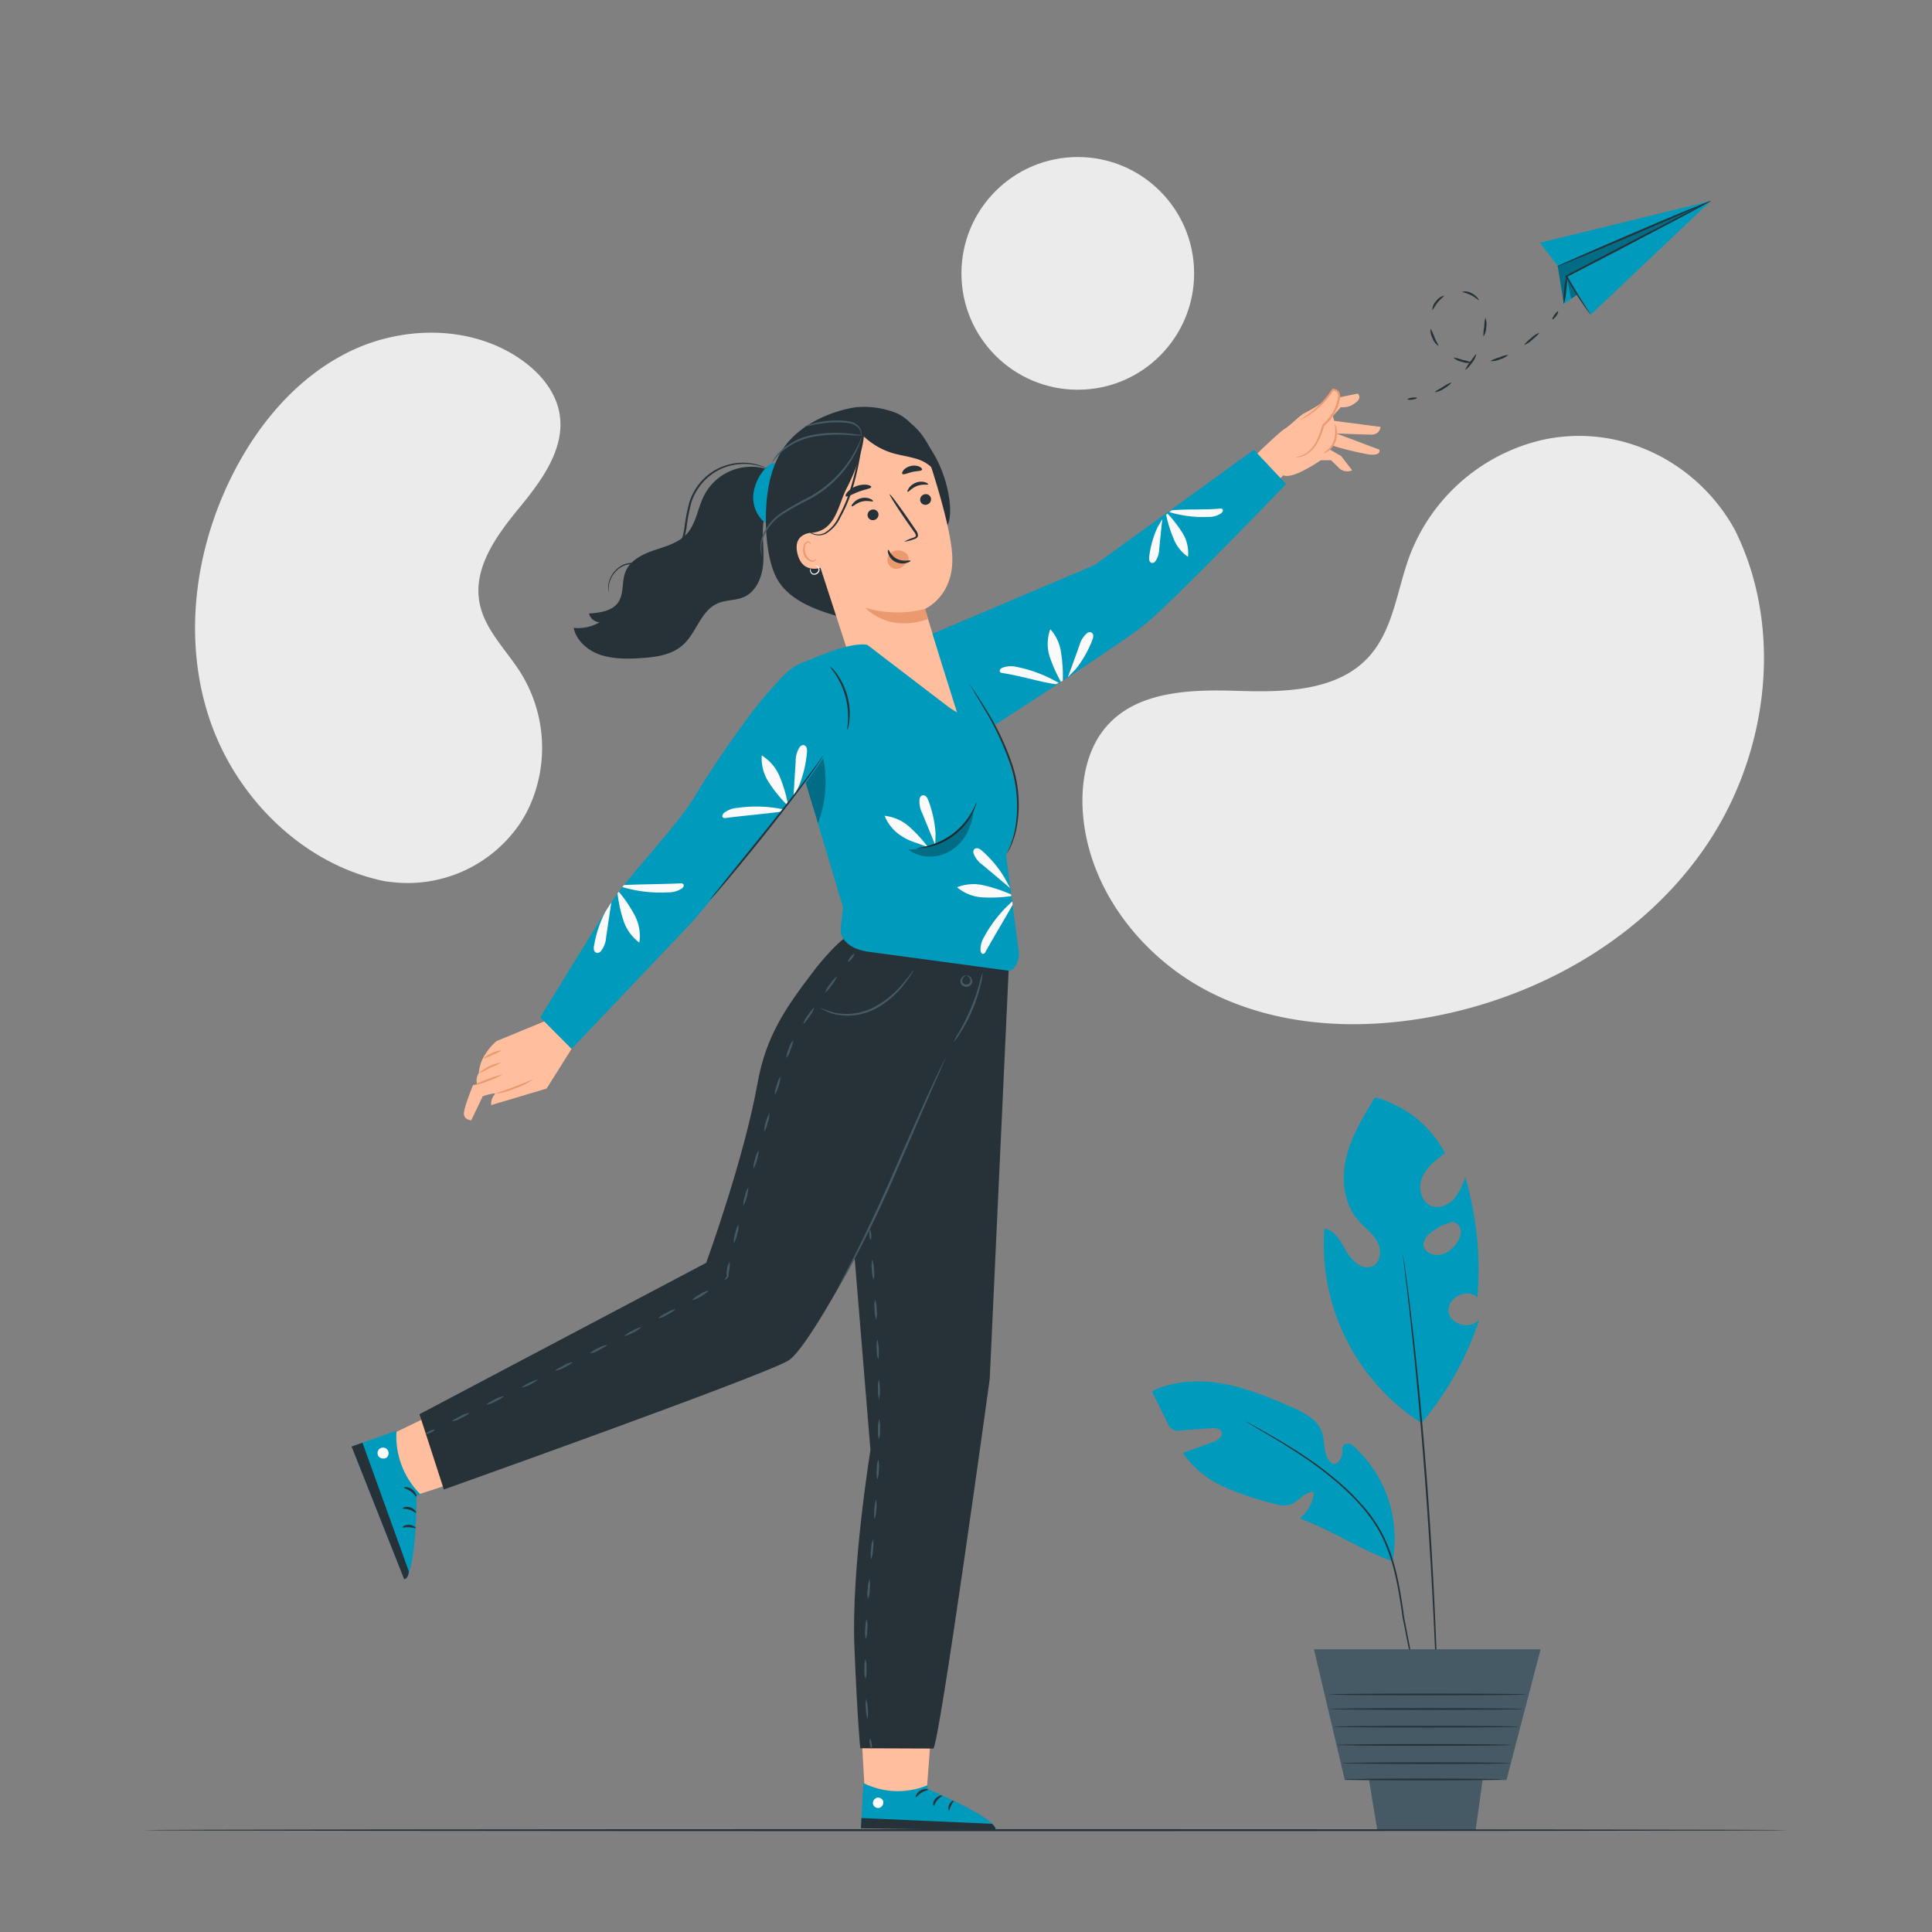 <?xml version="1.0" encoding="UTF-8"?> <svg xmlns="http://www.w3.org/2000/svg" viewBox="0 0 500 500"><rect x="0" y="0" width="500" height="500" fill="#808080" stroke="none"/> <g id="freepik--background-simple--inject-33"> <path d="M449,137.17,448,135.42c-8.93-14.72-25.09-23.59-42.11-22.52a44.84,44.84,0,0,0-6.52.9,48.47,48.47,0,0,0-34.54,30c-3.28,8.82-4.2,19-10.43,26-8.11,9.1-21.88,9.39-34,9s-25.88-.05-33.95,9.09c-5.06,5.73-6.66,13.88-6.26,21.55,1.08,20.3,15.23,38.46,33.23,47.49s39.19,9.83,58.88,5.86c27.59-5.56,53.83-20.84,69.6-44.43S461.66,162.63,449,137.17Z" style="fill:#ebebeb"></path> <path d="M99.75,228.09l1.54.18a35.11,35.11,0,0,0,33.1-14.89,33.85,33.85,0,0,0,2.49-4.34,36.84,36.84,0,0,0-2-34.72c-3.78-6.07-9.47-11.33-10.78-18.33-1.72-9.11,4.5-17.53,10.35-24.64s12.05-15.55,10.29-24.66c-1.1-5.7-5.25-10.45-10.06-13.76-12.72-8.78-30.22-8.69-44-2.05s-24.11,19-30.87,32.71c-9.46,19.18-12.45,42.06-5.58,62.51S78.57,223.87,99.75,228.09Z" style="fill:#ebebeb"></path> <circle cx="278.93" cy="70.75" r="30.11" style="fill:#ebebeb"></circle> </g> <g id="freepik--Plant--inject-33"> <path d="M360.38,404.06a32.05,32.05,0,0,0-10.7-30.32s-2.48-.91-2.27,1.87c.13,1.66-1.47,4-2.79,3-2.31-1.78-1.58-5.39-2.57-8.13-1.17-3.2-4.58-4.91-7.7-6.28-5.76-2.52-11.61-5-17.8-6.09s-12.8-.83-18.44,1.95q2.06,4.13,4.1,8.27a2.9,2.9,0,0,0,3.67,1.84l7.5-.55c1.09-.08,2.49,0,2.81,1.09s-1.06,2.06-2.22,2.47L306.11,376a25.18,25.18,0,0,0,10.4,8.67,75.32,75.32,0,0,0,13,4.43,7.65,7.65,0,0,0,4.3.33c2.29-.74,3.87-3.6,6.26-3.25a10,10,0,0,1-3.69,6.76c9.27,3.64,15.73,8.09,24,11.13" style="fill:#009ABD"></path> <path d="M368.33,445.21a2.46,2.46,0,0,1-.07-.24c0-.19-.09-.42-.16-.71-.13-.66-.32-1.57-.57-2.74-.48-2.41-1.17-5.84-2-10.07-.42-2.13-.88-4.46-1.38-7-.24-1.25-.5-2.55-.76-3.88l-.4-2q-.15-1-.3-2.1c-.87-5.64-1.89-11.94-4.63-17.94s-7.24-10.63-11.49-14.42a96.6,96.6,0,0,0-12.21-9c-3.65-2.34-6.69-4.09-8.78-5.32l-2.41-1.42-.62-.38-.2-.14s.08,0,.23.1l.64.34,2.45,1.34c2.11,1.19,5.18,2.91,8.86,5.21a95.56,95.56,0,0,1,12.32,9,62.12,62.12,0,0,1,6.35,6.41,36.73,36.73,0,0,1,5.26,8.13c2.78,6.08,3.79,12.42,4.64,18.07l.29,2.1.39,2c.25,1.33.5,2.63.74,3.88.47,2.5.91,4.83,1.32,7l1.88,10.09c.21,1.17.38,2.09.49,2.75l.12.72A.94.94,0,0,1,368.33,445.21Z" style="fill:#263238"></path> <path d="M382.87,341.34c-2,3-7.67,1.53-8-2s4.92-6.09,7.48-3.56a84.58,84.58,0,0,0-3.16-31.16,16.3,16.3,0,0,1-2.93,5.69c-1.45,1.58-3.78,2.57-5.79,1.81-2.72-1-3.52-4.75-2.39-7.43s3.58-4.53,5.92-6.25a29.21,29.21,0,0,0-18.13-14.45c-3,4.88-6.07,9.87-7.43,15.44s-.74,11.94,3,16.31c1.58,1.86,3.67,3.31,4.9,5.42s1.14,5.33-1,6.47c-2.54,1.33-5.41-1.18-6.85-3.67s-2.91-5.53-5.75-6a55.06,55.06,0,0,0,25.45,50.54l-.29-.27A79.21,79.21,0,0,0,382.87,341.34Zm-13-21.92a13.75,13.75,0,0,1,5.28-3,2,2,0,0,1,2.26.6,2.92,2.92,0,0,1,.58,2.36,5.67,5.67,0,0,1-1,2.29,7.56,7.56,0,0,1-3,2.68,4.73,4.73,0,0,1-4,0,2.78,2.78,0,0,1-1.59-2.24A3.75,3.75,0,0,1,369.84,319.42Z" style="fill:#009ABD"></path> <path d="M372.07,445.21a1.3,1.3,0,0,1,0-.31c0-.23,0-.54,0-.92,0-.83-.08-2-.13-3.52-.13-3.08-.3-7.49-.52-12.93-.48-10.92-1.25-26-2.48-42.64s-2.65-31.67-3.84-42.53c-.58-5.44-1.11-9.83-1.48-12.86-.17-1.5-.31-2.67-.4-3.5,0-.38-.07-.68-.1-.91a1,1,0,0,1,0-.31l.06.3c0,.23.08.53.13.91.12.82.28,2,.49,3.48.42,3,1,7.42,1.62,12.85,1.28,10.86,2.77,25.9,4,42.54s1.94,31.73,2.35,42.66c.2,5.46.31,9.88.37,12.94,0,1.51,0,2.69,0,3.52v.91A2,2,0,0,1,372.07,445.21Z" style="fill:#263238"></path> <polygon points="340.05 426.82 348.03 460.67 389.87 460.67 398.71 426.82 340.05 426.82" style="fill:#455a64"></polygon> <path d="M353.21,453.56c0,.64,3.23,20.05,3.23,20.05h25.45l2.8-20.05Z" style="fill:#455a64"></path> <path d="M388.71,460.52c0,.12-9.13.22-20.39.22s-20.39-.1-20.39-.22,9.13-.23,20.39-.23S388.71,460.39,388.71,460.52Z" style="fill:#263238"></path> <path d="M393.06,446.87c0,.12-10.76.22-24,.22s-24-.1-24-.22,10.77-.22,24-.22S393.06,446.75,393.06,446.87Z" style="fill:#263238"></path> <path d="M391.18,451.58c0,.13-10.14.23-22.63.23s-22.64-.1-22.64-.23,10.14-.22,22.64-.22S391.18,451.46,391.18,451.58Z" style="fill:#263238"></path> <path d="M391,456.3c0,.12-9.77.22-21.82.22s-21.82-.1-21.82-.22,9.77-.22,21.82-.22S391,456.18,391,456.3Z" style="fill:#263238"></path> <path d="M394.28,442.29c0,.12-11.25.22-25.13.22s-25.12-.1-25.12-.22,11.24-.22,25.12-.22S394.28,442.17,394.28,442.29Z" style="fill:#263238"></path> <path d="M395.08,438.52c0,.12-11.46.22-25.59.22s-25.6-.1-25.6-.22,11.46-.23,25.6-.23S395.08,438.39,395.08,438.52Z" style="fill:#263238"></path> </g> <g id="freepik--Floor--inject-33"> <path d="M463,473.64c0,.15-95.38.26-213,.26s-213-.11-213-.26,95.36-.26,213-.26S463,473.5,463,473.64Z" style="fill:#263238"></path> </g> <g id="freepik--Character--inject-33"> <polygon points="242.3 430.8 239.59 466.74 223.96 466.42 221.82 429.02 242.3 430.8" style="fill:#ffbe9d"></polygon> <path d="M240.08,462v1s17.56,7.25,17.72,10.59l-35-.5.65-11.64A20,20,0,0,0,240.08,462Z" style="fill:#009ABD"></path> <path d="M245.59,468.57c-.13,0-.33-.73.07-1.55s1.11-1.13,1.17-1-.38.56-.7,1.24S245.74,468.56,245.59,468.57Z" style="fill:#263238"></path> <path d="M226.93,465.27a1.45,1.45,0,0,0-1,1.62,1.39,1.39,0,0,0,1.6,1,1.52,1.52,0,0,0,1.06-1.72,1.42,1.42,0,0,0-1.77-.88" style="fill:#fff"></path> <path d="M240.19,463.15c0,.17-.86.24-1.71.78s-1.31,1.24-1.46,1.17.11-1.05,1.15-1.68S240.23,463,240.19,463.15Z" style="fill:#263238"></path> <path d="M243.84,464.72c0,.17-.7.45-1.29,1.16s-.77,1.48-.94,1.47-.27-1,.48-1.85S243.84,464.56,243.84,464.72Z" style="fill:#263238"></path> <path d="M222.8,473.16l.15-2.65L256.71,472a2.93,2.93,0,0,1,1.07,1.69Z" style="fill:#263238"></path> <path d="M324.23,118.51s6.55-6.47,8.29-7.56,3.88-3.54,5.23-4.1a39.83,39.83,0,0,0,4.47-2.7l2.66-3.29s2-.21,1.56,2l4.95-1s1.33,1.15-.78,2.51a5,5,0,0,1-3.6,1l-2.08,2.32.36,1.22,12,1.57a2.24,2.24,0,0,1-2.21,2c-2,0-9.24-.31-9.24-.31L357,116.38s.59,1.71-2.9,1.21a80.53,80.53,0,0,1-9.06-2.21l-1,.88,3.05,1.78,2.85,3.68a3.09,3.09,0,0,1-3.61-.81l-1.84-1.8h-2.67s-7.26,5.07-9.69,3.89l-2.06,2.07Z" style="fill:#ffbe9d"></path> <path d="M345.5,109.72c.06,0,.27.45.41,1.25a6.74,6.74,0,0,1-.24,3.19,5,5,0,0,1-1.92,2.57c-.67.48-1.16.63-1.19.57s.38-.33,1-.86a5.46,5.46,0,0,0,1.65-2.44C345.91,111.73,345.31,109.74,345.5,109.72Z" style="fill:#eb996e"></path> <path d="M335.28,118.28a6.45,6.45,0,0,0,3-1.17,8.18,8.18,0,0,0,2.3-2.75,23,23,0,0,0,1.64-4.35l0-.06.06-.06a12.4,12.4,0,0,0,3.3-4.53,10.09,10.09,0,0,0,.7-2.76,1.54,1.54,0,0,0-.34-1.12,1.43,1.43,0,0,0-1-.37l.18-.11a22.57,22.57,0,0,1-5.88,6.11,16,16,0,0,1-2.1,1.25,3.33,3.33,0,0,1-.82.33c0-.07,1.09-.58,2.74-1.83a23.85,23.85,0,0,0,5.65-6.13l.07-.11h.12a1.86,1.86,0,0,1,1.43.51,2,2,0,0,1,.49,1.49,10.14,10.14,0,0,1-.73,2.94,12.7,12.7,0,0,1-3.48,4.72l.09-.12a22.54,22.54,0,0,1-1.75,4.4,8,8,0,0,1-2.49,2.8,5.2,5.2,0,0,1-2.27.91A2.09,2.09,0,0,1,335.28,118.28Z" style="fill:#eb996e"></path> <path d="M235.54,166.46l47.75-20.23,41.21-29.82,8.34,8.86s-28.88,30.08-36.4,36.22-48.15,32-48.15,32Z" style="fill:#009ABD"></path> <path d="M263,172.57a6.16,6.16,0,0,0-3.66.28c-.38.19-.77.61-.56,1,.13.23.44.29.7.34,4.74.73,9,2.15,13.73,2.89l.8-.34A35.38,35.38,0,0,0,263,172.57Z" style="fill:#fafafa"></path> <path d="M271.57,169.68a37.7,37.7,0,0,0,3,6.78l.47-.27a36.6,36.6,0,0,0-.42-7.17,11.4,11.4,0,0,0-2.8-6.19A11,11,0,0,0,271.57,169.68Z" style="fill:#fafafa"></path> <path d="M279.36,167c-1,2.79-1.95,5.47-3,8.26l2-2.05a28.61,28.61,0,0,0,4.4-7.74,2.5,2.5,0,0,0,.17-1,1,1,0,0,0-.56-.83,1.2,1.2,0,0,0-1.09.26A6.35,6.35,0,0,0,279.36,167Z" style="fill:#fafafa"></path> <path d="M313,133.78a5.42,5.42,0,0,0,3.1-1c.29-.24.54-.7.28-1a.81.81,0,0,0-.68-.15c-4.25.38-8.23.06-12.48.44l-.62.46A31.15,31.15,0,0,0,313,133.78Z" style="fill:#fafafa"></path> <path d="M306.15,138.13a33.21,33.21,0,0,0-4-5.23l-.35.34a32.66,32.66,0,0,0,1.9,6.1,10.07,10.07,0,0,0,3.75,4.75A9.77,9.77,0,0,0,306.15,138.13Z" style="fill:#fafafa"></path> <path d="M300,142.11c.27-2.62.52-5.14.79-7.76l-1.25,2.18a25.69,25.69,0,0,0-2.14,7.64,2.24,2.24,0,0,0,.07.93.87.87,0,0,0,.67.6,1.06,1.06,0,0,0,.88-.46A5.63,5.63,0,0,0,300,142.11Z" style="fill:#fafafa"></path> <polygon points="140.16 376.3 103.99 388.17 97.99 372.79 133.63 355.58 140.16 376.3" style="fill:#ffbe9d"></polygon> <path d="M108.81,386.74l-1,.41s0,20.07-3.18,21.57L91,374.36l11.62-4.08A21.17,21.17,0,0,0,108.81,386.74Z" style="fill:#009ABD"></path> <path d="M100.31,375.22a1.51,1.51,0,0,0-2-.34,1.46,1.46,0,0,0-.35,2,1.6,1.6,0,0,0,2.11.34,1.52,1.52,0,0,0,.14-2.09" style="fill:#fff"></path> <path d="M91,374.36l2.8-1,12,33.29s0,1.8-1.2,2.05Z" style="fill:#263238"></path> <path d="M107.74,387.31c-.17.06-.58-.75-1.45-1.36s-1.74-.77-1.74-.95,1.07-.32,2.11.44S107.91,387.28,107.74,387.31Z" style="fill:#263238"></path> <path d="M107.68,391.51c-.15.1-.72-.51-1.66-.8s-1.75-.16-1.81-.33.85-.65,2-.27S107.84,391.44,107.68,391.51Z" style="fill:#263238"></path> <path d="M104.18,395.27c-.1-.14.65-.71,1.74-.64s1.77.7,1.65.83-.79-.16-1.69-.21S104.26,395.43,104.18,395.27Z" style="fill:#263238"></path> <path d="M237.61,294s-26.52,54-33.64,58.15-89.1,33.33-89.1,33.33L108.56,366l74.19-39.18s9.69-26.42,13.3-46.49c2.21-12.3,7.28-19.51,14.57-29.09,2.23-2.93,6-7.12,7.93-8.41l33.33,6.31Z" style="fill:#263238"></path> <path d="M261.05,250.82l-35.79-6L218,286.9l7.27,88.37s-5,30.72-4.15,50.93c.77,19.06,1.51,26.25,1.51,26.25s15.39.07,18.89.07c1.47,0,14.62-95.65,14.62-95.65Z" style="fill:#263238"></path> <path d="M244.66,273.9a4.75,4.75,0,0,1-.24.62c-.19.45-.44,1-.76,1.76l-2.83,6.43c-2.38,5.49-5.63,13-9.21,21.28s-7.22,15.69-10,20.94c-1.39,2.62-2.54,4.73-3.38,6.17l-1,1.65a3.26,3.26,0,0,1-.36.56,3,3,0,0,1,.27-.61c.23-.43.52-1,.88-1.7l3.22-6.24c2.68-5.29,6.21-12.69,9.84-21S238,288,240.49,282.56c1.24-2.7,2.26-4.88,3-6.37l.85-1.71A2.74,2.74,0,0,1,244.66,273.9Z" style="fill:#455a64"></path> <path d="M112.48,370c.06.13-.4.47-1,.77s-1.17.44-1.24.31.4-.48,1-.78S112.41,369.89,112.48,370Z" style="fill:#455a64"></path> <path d="M121.43,365.69c.07.13-.89.72-2.12,1.32a6.16,6.16,0,0,1-2.35.85c-.07-.13.89-.72,2.12-1.32A6.16,6.16,0,0,1,121.43,365.69Z" style="fill:#455a64"></path> <path d="M130.38,361.33c.07.13-.89.72-2.12,1.33a6.29,6.29,0,0,1-2.35.86c-.07-.13.89-.73,2.12-1.33A6.29,6.29,0,0,1,130.38,361.33Z" style="fill:#455a64"></path> <path d="M139.3,357a12.25,12.25,0,0,1-4.46,2.2,11.66,11.66,0,0,1,4.46-2.2Z" style="fill:#455a64"></path> <path d="M148.2,352.52c.07.13-.88.73-2.11,1.35a6.14,6.14,0,0,1-2.34.87c-.07-.13.88-.73,2.11-1.34A6.27,6.27,0,0,1,148.2,352.52Z" style="fill:#455a64"></path> <path d="M157.09,348.05c.07.13-.88.73-2.1,1.35a6.13,6.13,0,0,1-2.34.89,6.29,6.29,0,0,1,2.1-1.35A6.19,6.19,0,0,1,157.09,348.05Z" style="fill:#455a64"></path> <path d="M166,343.5a12,12,0,0,1-4.43,2.29,6.16,6.16,0,0,1,2.09-1.38A6.38,6.38,0,0,1,166,343.5Z" style="fill:#455a64"></path> <path d="M174.74,338.85c.07.13-.86.75-2.07,1.4a6.05,6.05,0,0,1-2.31.94,6.32,6.32,0,0,1,2.07-1.4A6.05,6.05,0,0,1,174.74,338.85Z" style="fill:#455a64"></path> <path d="M183.41,334c.07.12-.83.78-2,1.47a6,6,0,0,1-2.29,1,6.38,6.38,0,0,1,2-1.47A5.9,5.9,0,0,1,183.41,334Z" style="fill:#455a64"></path> <path d="M188.82,326.56a7,7,0,0,1-.17,2.48,9,9,0,0,0-.1.93,1.56,1.56,0,0,0,0,.2.5.5,0,0,1-.08.31,1.59,1.59,0,0,1-.27.33c-.36.32-.62.42-.67.37s.14-.27.39-.62a1.07,1.07,0,0,0,.16-.27.2.2,0,0,0,0-.08.71.71,0,0,1,0-.23,5.63,5.63,0,0,1,0-1A5.52,5.52,0,0,1,188.82,326.56Z" style="fill:#455a64"></path> <path d="M191.13,316.88a6.22,6.22,0,0,1-.35,2.48,6.13,6.13,0,0,1-.86,2.35,6.25,6.25,0,0,1,.35-2.48A6.32,6.32,0,0,1,191.13,316.88Z" style="fill:#455a64"></path> <path d="M193.68,307.27a12.25,12.25,0,0,1-1.29,4.8,6,6,0,0,1,.39-2.47A6.18,6.18,0,0,1,193.68,307.27Z" style="fill:#455a64"></path> <path d="M196.35,297.68a11.78,11.78,0,0,1-1.35,4.79,6.12,6.12,0,0,1,.42-2.46A6.22,6.22,0,0,1,196.35,297.68Z" style="fill:#455a64"></path> <path d="M199.11,288.12a6.06,6.06,0,0,1-.45,2.46,6.23,6.23,0,0,1-.94,2.32,11.73,11.73,0,0,1,1.39-4.78Z" style="fill:#455a64"></path> <path d="M202,278.59a12.07,12.07,0,0,1-1.46,4.76,6.18,6.18,0,0,1,.48-2.46A6.09,6.09,0,0,1,202,278.59Z" style="fill:#455a64"></path> <path d="M205.32,269.22a9.64,9.64,0,0,1-.72,2.39,6.07,6.07,0,0,1-1.09,2.24,6.39,6.39,0,0,1,.61-2.44A4.53,4.53,0,0,1,205.32,269.22Z" style="fill:#455a64"></path> <path d="M210.68,260.84a6.11,6.11,0,0,1-1.18,2.21c-.77,1.13-1.5,2-1.62,1.91a6.12,6.12,0,0,1,1.19-2.21C209.84,261.62,210.57,260.76,210.68,260.84Z" style="fill:#455a64"></path> <path d="M216.54,252.8c.12.09-.45,1-1.27,2.15s-1.57,1.93-1.69,1.85a6.22,6.22,0,0,1,1.27-2.16C215.67,253.54,216.43,252.71,216.54,252.8Z" style="fill:#455a64"></path> <path d="M221.09,246.85c.11.09-.14.6-.56,1.15s-.85.91-1,.83.14-.6.56-1.15S221,246.76,221.09,246.85Z" style="fill:#455a64"></path> <path d="M225.32,320.83c-.14,0-.3-.53-.35-1.22s0-1.26.16-1.27.3.54.35,1.23S225.47,320.82,225.32,320.83Z" style="fill:#455a64"></path> <path d="M226.1,331.16a6.81,6.81,0,0,1-.45-2.56,6.39,6.39,0,0,1,.07-2.6,6.81,6.81,0,0,1,.45,2.56A6.6,6.6,0,0,1,226.1,331.16Z" style="fill:#455a64"></path> <path d="M226.79,341.5a6.55,6.55,0,0,1-.43-2.57,6.7,6.7,0,0,1,.1-2.6,6.77,6.77,0,0,1,.42,2.57A6.85,6.85,0,0,1,226.79,341.5Z" style="fill:#455a64"></path> <path d="M227.29,351.83a6.49,6.49,0,0,1-.37-2.57,6.35,6.35,0,0,1,.15-2.6,13,13,0,0,1,.22,5.17Z" style="fill:#455a64"></path> <path d="M227.53,362.18a6.75,6.75,0,0,1-.3-2.59,6.62,6.62,0,0,1,.22-2.59,13,13,0,0,1,.08,5.18Z" style="fill:#455a64"></path> <path d="M227.46,372.53a6.88,6.88,0,0,1-.22-2.6,6.5,6.5,0,0,1,.3-2.58,6.77,6.77,0,0,1,.22,2.59A6.53,6.53,0,0,1,227.46,372.53Z" style="fill:#455a64"></path> <path d="M227.05,382.88a6.6,6.6,0,0,1-.13-2.6,6.68,6.68,0,0,1,.38-2.58,6.68,6.68,0,0,1,.14,2.6A6.79,6.79,0,0,1,227.05,382.88Z" style="fill:#455a64"></path> <path d="M226.32,393.21a13.25,13.25,0,0,1,.39-5.17,6.41,6.41,0,0,1,.07,2.6A6.78,6.78,0,0,1,226.32,393.21Z" style="fill:#455a64"></path> <path d="M225.45,403.52a6.51,6.51,0,0,1,0-2.6,6.62,6.62,0,0,1,.48-2.55,6.74,6.74,0,0,1,0,2.6A6.62,6.62,0,0,1,225.45,403.52Z" style="fill:#455a64"></path> <path d="M224.63,413.85a6.75,6.75,0,0,1-.06-2.6,6.66,6.66,0,0,1,.45-2.57,6.93,6.93,0,0,1,.07,2.61A6.53,6.53,0,0,1,224.63,413.85Z" style="fill:#455a64"></path> <path d="M224.07,424.19a6.91,6.91,0,0,1-.14-2.6,6.77,6.77,0,0,1,.38-2.57,6.61,6.61,0,0,1,.14,2.59A6.46,6.46,0,0,1,224.07,424.19Z" style="fill:#455a64"></path> <path d="M224,434.55a6.43,6.43,0,0,1-.27-2.59,6.8,6.8,0,0,1,.24-2.6,6.62,6.62,0,0,1,.28,2.59A7,7,0,0,1,224,434.55Z" style="fill:#455a64"></path> <path d="M224.55,444.88a6.64,6.64,0,0,1-.45-2.56,6.36,6.36,0,0,1,.07-2.6,13,13,0,0,1,.38,5.16Z" style="fill:#455a64"></path> <path d="M225.53,452.52c-.14,0-.34-.51-.44-1.2s-.08-1.25.07-1.27.34.52.44,1.2S225.67,452.5,225.53,452.52Z" style="fill:#455a64"></path> <path d="M236.45,251a4.08,4.08,0,0,1-.54,1,28.17,28.17,0,0,1-1.78,2.55,23.34,23.34,0,0,1-7.81,6.64,15.43,15.43,0,0,1-10.11,1.33,11,11,0,0,1-2.93-1.1,3.67,3.67,0,0,1-.94-.64,18.59,18.59,0,0,0,3.95,1.38,15.71,15.71,0,0,0,9.8-1.44,24.8,24.8,0,0,0,7.75-6.4C235.51,252.34,236.38,251,236.45,251Z" style="fill:#455a64"></path> <path d="M254.31,251.64a12.21,12.21,0,0,1-.44,2.86,41.57,41.57,0,0,1-2.14,6.67,40.81,40.81,0,0,1-3.25,6.21,12.46,12.46,0,0,1-1.73,2.33,21.66,21.66,0,0,1,1.41-2.52,53.73,53.73,0,0,0,5.35-12.78A22.82,22.82,0,0,1,254.31,251.64Z" style="fill:#455a64"></path> <path d="M250,252.48c0,.08-.48.12-.81.71a1.26,1.26,0,0,0-.1,1,1.13,1.13,0,0,0,2,0,1.28,1.28,0,0,0-.11-1c-.33-.58-.83-.62-.81-.7s.12-.07.34,0a1.39,1.39,0,0,1,.78.53,1.61,1.61,0,0,1,.26,1.4,1.59,1.59,0,0,1-2.93,0,1.58,1.58,0,0,1,.26-1.4,1.37,1.37,0,0,1,.77-.54C249.91,252.41,250,252.45,250,252.48Z" style="fill:#455a64"></path> <path d="M200.48,122.2a13.72,13.72,0,0,0-18.34,6.19c-1.59,3.21-2,7.09-4.37,9.75-2.15,2.37-5.44,3.24-8.47,4.27s-6.25,2.61-7.44,5.59c-1,2.54-.33,5.66-1.88,7.91s-4.77,2.68-7.55,2.86a3,3,0,0,0,2.74,2.28,11.18,11.18,0,0,1-6.72,1.44c.74,3.38,3.72,5.93,7,7s6.82,1.06,10.27.84c3.91-.24,8.09-.79,11-3.4,3.51-3.14,4.62-8.82,8.93-10.74,2.2-1,4.81-.72,7-1.74,3-1.4,4.5-4.9,4.83-8.21s-.21-6.65,0-10,1.53-6.85,4.42-8.49Z" style="fill:#263238"></path> <path d="M201.24,121.22c.29-.64-.45-1.37-1.16-1.34a2.84,2.84,0,0,0-1.77,1.07,12.14,12.14,0,0,0-3.31,6.73,8.36,8.36,0,0,0,2.35,7,2.28,2.28,0,0,0,1.5.76,1.83,1.83,0,0,0,1.47-.92,5,5,0,0,0,.58-1.7,46.61,46.61,0,0,0,.86-11.73Z" style="fill:#009ABD"></path> <path d="M198.2,134.61c0-7.15,1.15-14.74,5.76-20.19,4.11-4.85,11.06-8,17.34-9a22.6,22.6,0,0,1,9.83,1.16c4.09,1.32,6.5,5.2,9.06,8.66,5.12,6.92,6.8,17.37,5,20.74L216.7,159.44c-6.27-1.78-13.26-4.52-16-10.42C198.78,145,198.22,139,198.2,134.61Z" style="fill:#263238"></path> <path d="M207.76,120.62l18.9-10.09c6.28-2.28,12.54,4.61,14.55,11,2.24,7.08,4.69,15.82,5.17,21.41,1,11.22-7,14.64-7,14.64h0l3.86,12.68,4.43,14.1-28.69-17-13.69-42.05A3.92,3.92,0,0,1,207.76,120.62Z" style="fill:#ffbe9d"></path> <path d="M240.91,128.85a1.42,1.42,0,0,1-1,1.73,1.35,1.35,0,0,1-1.73-.9,1.43,1.43,0,0,1,1-1.73A1.36,1.36,0,0,1,240.91,128.85Z" style="fill:#263238"></path> <path d="M240.2,125.34c-.1.24-1.39-.13-2.83.41s-2.23,1.65-2.45,1.53,0-.43.28-.94a4,4,0,0,1,1.88-1.44,3.74,3.74,0,0,1,2.34-.1C240,125,240.25,125.24,240.2,125.34Z" style="fill:#263238"></path> <path d="M227.31,132.82a1.43,1.43,0,0,1-1,1.73,1.37,1.37,0,0,1-1.74-.9,1.43,1.43,0,0,1,1-1.73A1.38,1.38,0,0,1,227.31,132.82Z" style="fill:#263238"></path> <path d="M225.93,129.72c-.12.22-1.37-.29-2.85.08s-2.4,1.39-2.61,1.24,0-.43.39-.89a3.87,3.87,0,0,1,2-1.22,3.72,3.72,0,0,1,2.33.16C225.76,129.33,226,129.62,225.93,129.72Z" style="fill:#263238"></path> <path d="M234,140.19a10.29,10.29,0,0,1,2.31-1c.38-.14.72-.3.72-.58a1.94,1.94,0,0,0-.54-1.06c-.58-.84-1.2-1.71-1.84-2.62-2.58-3.74-4.55-6.86-4.4-7s2.37,2.85,4.95,6.59l1.8,2.64a2.31,2.31,0,0,1,.57,1.45,1,1,0,0,1-.49.71,2.68,2.68,0,0,1-.62.25A10,10,0,0,1,234,140.19Z" style="fill:#263238"></path> <path d="M239.4,157.57A28.32,28.32,0,0,1,224,157.3s5.66,6.59,16.22,2.9Z" style="fill:#eb996e"></path> <path d="M229.77,144.19a2.46,2.46,0,0,1,1.72-1.58,3.22,3.22,0,0,1,3.18.71,2,2,0,0,1,.48,1.36c-.05.27,0,.13-.14.34a5.55,5.55,0,0,1-1.89,1.93,2.4,2.4,0,0,1-2.69-.3A2.44,2.44,0,0,1,229.77,144.19Z" style="fill:#eb996e"></path> <path d="M229.87,142.31c.24-.08.64,1.54,2.31,2.35s3.35.2,3.42.42-.31.41-1,.61a4.17,4.17,0,0,1-2.83-.26,3.63,3.63,0,0,1-1.83-2C229.68,142.77,229.76,142.33,229.87,142.31Z" style="fill:#263238"></path> <path d="M225.48,126c0,.45-1.58.62-3.28,1.27s-3,1.47-3.31,1.16c-.15-.15,0-.59.48-1.12a5.8,5.8,0,0,1,2.29-1.51,5.94,5.94,0,0,1,2.73-.34C225.09,125.59,225.5,125.83,225.48,126Z" style="fill:#263238"></path> <path d="M238.62,121.56c-.18.4-1.29.3-2.53.59s-2.22.79-2.55.5c-.15-.15-.07-.53.31-1a3.57,3.57,0,0,1,1.91-1.06,3.53,3.53,0,0,1,2.18.18C238.47,121.05,238.7,121.36,238.62,121.56Z" style="fill:#263238"></path> <path d="M211.39,137.78c-.17,0-6.49-.49-5,5.54s7.24,3.27,7.21,3.1S211.39,137.78,211.39,137.78Z" style="fill:#ffbe9d"></path> <path d="M211.21,144.59s-.09.1-.25.23a1.07,1.07,0,0,1-.78.21c-.69-.07-1.48-.95-1.78-2a3.57,3.57,0,0,1-.08-1.58,1.24,1.24,0,0,1,.59-1,.56.56,0,0,1,.69.13c.12.15.11.28.15.28s.1-.13,0-.37a.71.71,0,0,0-.33-.31.78.78,0,0,0-.62,0,1.5,1.5,0,0,0-.86,1.21,3.69,3.69,0,0,0,0,1.77,2.83,2.83,0,0,0,2.18,2.22,1.19,1.19,0,0,0,.92-.4C211.23,144.74,211.23,144.6,211.21,144.59Z" style="fill:#eb996e"></path> <path d="M209.69,147.08s-.2.32,0,.85a1.16,1.16,0,0,0,.63.75,1.3,1.3,0,0,0,1.18-.2,1.24,1.24,0,0,0,.6-1,1.3,1.3,0,0,0-.39-.89c-.41-.39-.8-.34-.79-.31s.32.09.63.46a1.18,1.18,0,0,1,.26.74,1,1,0,0,1-.49.77,1.06,1.06,0,0,1-.9.19,1,1,0,0,1-.52-.56A3.54,3.54,0,0,1,209.69,147.08Z" style="fill:#fafafa"></path> <path d="M241.76,121.63a9.76,9.76,0,0,0-5-3c-1.9-.55-3.89-.81-5.79-1.38a18.62,18.62,0,0,1-10.55-8.2,11.2,11.2,0,0,1,9.7-2.19,15.13,15.13,0,0,1,8.41,5.61,23.76,23.76,0,0,1,4.2,9.34" style="fill:#263238"></path> <path d="M206.05,118.82c3.44-5.31,11.31-9.68,17.61-9.09.36,5.29-2.1,11.92-4.54,16.63s-2.85,12.1-10.8,11.54c-.55,0-1,.57-1.55.41a2,2,0,0,1-1-.95A17.81,17.81,0,0,1,206.05,118.82Z" style="fill:#263238"></path> <path d="M223.54,110.13a6.33,6.33,0,0,1-.08,1.39c-.1.89-.24,2.17-.46,3.76a68,68,0,0,1-2.69,12.23,37,37,0,0,1-2.79,6.33,9.58,9.58,0,0,1-3.73,4.24,4,4,0,0,1-3.78,0,2.56,2.56,0,0,1-.79-.69c-.14-.2-.19-.32-.17-.33a3.55,3.55,0,0,0,4.57.72,9.52,9.52,0,0,0,3.48-4.15,39.53,39.53,0,0,0,2.72-6.27,80.53,80.53,0,0,0,2.82-12.12c.24-1.5.45-2.75.62-3.73A8,8,0,0,1,223.54,110.13Z" style="fill:#263238"></path> <path d="M157.56,153.3a2.19,2.19,0,0,1-.14-.62,5.68,5.68,0,0,1,.1-1.81,6.82,6.82,0,0,1,1.21-2.62,6.65,6.65,0,0,1,3.05-2.29,8.15,8.15,0,0,1,4.62,0,8.3,8.3,0,0,0,5,0,8.2,8.2,0,0,0,4-3.83,17.36,17.36,0,0,0,1.77-5.85,46.46,46.46,0,0,1,1.2-6.15,14.59,14.59,0,0,1,2.78-5.16,14.43,14.43,0,0,1,15.06-4.67,13.38,13.38,0,0,1,1.7.62,3.11,3.11,0,0,1,.56.3c0,.05-.8-.35-2.32-.72a14.63,14.63,0,0,0-6.5-.14,14.14,14.14,0,0,0-8.13,4.92,14.3,14.3,0,0,0-2.67,5,48,48,0,0,0-1.16,6.09,17.75,17.75,0,0,1-1.84,6,8.65,8.65,0,0,1-4.25,4,6.3,6.3,0,0,1-2.76.39,17.69,17.69,0,0,1-2.54-.43,7.73,7.73,0,0,0-4.41-.08,6.39,6.39,0,0,0-2.94,2.12,6.84,6.84,0,0,0-1.24,2.48A7.14,7.14,0,0,0,157.56,153.3Z" style="fill:#263238"></path> <path d="M199.77,119.82a3.8,3.8,0,0,1,.46-.92,10.75,10.75,0,0,1,1.79-2.19,16.85,16.85,0,0,1,8.26-4.16,32.68,32.68,0,0,1,9.27-.35c1.18.11,2.13.22,2.79.32a3.58,3.58,0,0,1,1,.2,35.78,35.78,0,0,1-3.83-.15,37.18,37.18,0,0,0-9.14.49,17.52,17.52,0,0,0-8.11,3.92A22.31,22.31,0,0,0,199.77,119.82Z" style="fill:#455a64"></path> <path d="M208.08,110.45a8.3,8.3,0,0,1,2.36-.86,24.58,24.58,0,0,1,6-.79,18.66,18.66,0,0,1,3.34.25,4.25,4.25,0,0,1,2.46,1.3,2.68,2.68,0,0,1,.71,1.74c0,.45-.14.68-.16.67s0-.25,0-.66a2.72,2.72,0,0,0-.78-1.5,4,4,0,0,0-2.28-1.08,19.54,19.54,0,0,0-3.25-.19,30.34,30.34,0,0,0-5.91.62A24.33,24.33,0,0,1,208.08,110.45Z" style="fill:#455a64"></path> <path d="M197.29,144a1.2,1.2,0,0,1-.17-.41,5,5,0,0,1-.28-1.22,8.19,8.19,0,0,1,.86-4.52,13.27,13.27,0,0,1,4.5-5.12,77.1,77.1,0,0,1,7.25-4.12,29.93,29.93,0,0,0,10.81-10.15,29.6,29.6,0,0,0,2.16-4,11.88,11.88,0,0,1,.71-1.52,1.68,1.68,0,0,1-.11.42c-.09.27-.2.68-.41,1.18a26.6,26.6,0,0,1-2,4.13,29.19,29.19,0,0,1-10.88,10.41,81.34,81.34,0,0,0-7.22,4,13.24,13.24,0,0,0-4.45,4.89,8.41,8.41,0,0,0-1,4.34C197.12,143.45,197.35,144,197.29,144Z" style="fill:#455a64"></path> <path d="M221,184.35c-.08,0-.07-1-.35-2.64a18.3,18.3,0,0,0-2.14-6,10.11,10.11,0,0,0-4.36-4.44,6.29,6.29,0,0,0-2.56-.41,1.54,1.54,0,0,1,.71-.19,4.27,4.27,0,0,1,2,.28,9.67,9.67,0,0,1,4.66,4.51,16.46,16.46,0,0,1,2.06,6.17A7.65,7.65,0,0,1,221,184.35Z" style="fill:#263238"></path> <path d="M224.48,166.9,248.15,185l-6.79-21,5.74,2.94s10.24,18.94,13.5,28.47a67.46,67.46,0,0,1,2.82,11.37c.76,6.85-3.06,14.51-3.06,14.51L263.63,246c.46,2.66-1.27,5.23-2.44,5.23l-37.07-5c-4.83-.95-6.81-3.48-6.52-6.28l.56-5.18-15.84-53c-.93,3.14-1.9-7.62,5.17-10.21C210.48,170.43,219.93,166,224.48,166.9Z" style="fill:#009ABD"></path> <path d="M251,177.21s.12.12.3.38l.77,1.13c.66,1,1.6,2.42,2.71,4.23a67.18,67.18,0,0,1,7.2,14.93,33,33,0,0,1,1.11,16.47,22.13,22.13,0,0,1-1.55,4.8c-.23.55-.48.94-.62,1.22a1.89,1.89,0,0,1-.25.4s.25-.61.69-1.7a25.38,25.38,0,0,0,1.39-4.79A34.09,34.09,0,0,0,261.51,198a73.09,73.09,0,0,0-7-14.9l-2.57-4.31-.7-1.18A2,2,0,0,1,251,177.21Z" style="fill:#263238"></path> <path d="M254.75,242.38a6.38,6.38,0,0,0-1,3.58c.05.43.32,1,.75.89.27,0,.44-.31.57-.55,2.37-4.26,4.61-7.89,7-12.15l-.11-.84A33.39,33.39,0,0,0,254.75,242.38Z" style="fill:#fafafa"></path> <path d="M254.13,232.23a38,38,0,0,0,7.6-.32l-.06-.43a39.69,39.69,0,0,0-7.1-2.36,11.54,11.54,0,0,0-6.88.5A11.18,11.18,0,0,0,254.13,232.23Z" style="fill:#fafafa"></path> <path d="M254.32,223.86l7.13,6L259.88,227a29.2,29.2,0,0,0-5.84-6.91,2.47,2.47,0,0,0-.93-.53,1,1,0,0,0-1,.24,1.23,1.23,0,0,0-.13,1.14A6.46,6.46,0,0,0,254.32,223.86Z" style="fill:#fafafa"></path> <path d="M233.43,216.44c2,1.31,4,1.73,6.15,2.59H240a34.52,34.52,0,0,0-4.75-5.13,11.55,11.55,0,0,0-6.32-2.78A11.06,11.06,0,0,0,233.43,216.44Z" style="fill:#fafafa"></path> <path d="M238.68,210.46c1.13,2.79,2.23,5.45,3.36,8.25l.09-2.88A29.57,29.57,0,0,0,240.2,207a2.81,2.81,0,0,0-.57-.9,1,1,0,0,0-1-.24,1.2,1.2,0,0,0-.64.93A6.47,6.47,0,0,0,238.68,210.46Z" style="fill:#fafafa"></path> <path d="M252.7,207.73a2.77,2.77,0,0,1-.2.8,5.62,5.62,0,0,1-.33.89,12.29,12.29,0,0,1-.53,1.15,17,17,0,0,1-1.83,2.76,17.54,17.54,0,0,1-6.39,4.88,16.54,16.54,0,0,1-3.14,1,11.81,11.81,0,0,1-2.2.3,2.7,2.7,0,0,1-.81,0c0-.1,1.15-.15,2.93-.62a18.15,18.15,0,0,0,3-1.11,20.74,20.74,0,0,0,3.37-2,20.22,20.22,0,0,0,2.86-2.72,18.67,18.67,0,0,0,1.87-2.63C252.25,208.8,252.61,207.7,252.7,207.73Z" style="fill:#263238"></path> <g style="opacity:0.3"> <path d="M235,219.88a9.89,9.89,0,0,0,11.17.18c3.56-2.23,5.29-6.08,5.75-10A20.19,20.19,0,0,1,235,219.88Z"></path> </g> <g style="opacity:0.3"> <path d="M213.06,196.24l-4.5,6.4c.94,3.55,2.18,6.89,3.12,10.43A30.24,30.24,0,0,0,213.06,196.24Z"></path> </g> <path d="M147.93,271.44l-6.47,10.28L127.13,286a3.58,3.58,0,0,1,.82-2.68c1-.92-3,.38-3,.38l-3,6.24s-2-.14-1.89-1.89,2.38-7.25,2.38-7.25l1.07-.18a3.19,3.19,0,0,1,.41-2.88,9.86,9.86,0,0,1,1.62-4.82,15.27,15.27,0,0,1,2.94-3.48L141,264.28Z" style="fill:#ffbe9d"></path> <path d="M137.9,279.4a18.7,18.7,0,0,1-4.66,2.3,18.49,18.49,0,0,1-5,1.37c0-.13,2.19-.79,4.85-1.8S137.84,279.28,137.9,279.4Z" style="fill:#eb996e"></path> <path d="M130,278.12a17.72,17.72,0,0,1-3.67,1.63,17.42,17.42,0,0,1-3.82,1.2,17.17,17.17,0,0,1,3.66-1.63A17.58,17.58,0,0,1,130,278.12Z" style="fill:#eb996e"></path> <path d="M129.76,275a27.14,27.14,0,0,1-2.94,1.36,27.31,27.31,0,0,1-2.9,1.45,10.46,10.46,0,0,1,5.84-2.81Z" style="fill:#eb996e"></path> <path d="M129.82,271.86a11,11,0,0,1-2.33,1.12,11.63,11.63,0,0,1-2.39,1,5.59,5.59,0,0,1,2.2-1.41A5.53,5.53,0,0,1,129.82,271.86Z" style="fill:#eb996e"></path> <path d="M214.83,172.51a8.12,8.12,0,0,1,1.76,1.92,17.75,17.75,0,0,1,2.71,5.69,17.54,17.54,0,0,1,.53,6.27,8,8,0,0,1-.55,2.55c-.09,0,.11-1,.18-2.58a19.9,19.9,0,0,0-3.17-11.72C215.42,173.31,214.76,172.57,214.83,172.51Z" style="fill:#263238"></path> <path d="M210.46,171.2c3.3,0,6.34,3.05,6.62,6.34.34,3.9.38,9.68-1.55,14.21-3.23,7.56-36,46.43-36,46.43l-31.59,33.26-8.14-8.15s16.79-27.44,19.07-30.75c4.74-6.91,16.67-19.08,21.4-27.16s15.3-22.9,18.49-26.13S204.63,171.21,210.46,171.2Z" style="fill:#009ABD"></path> <path d="M190.92,209.07a6.42,6.42,0,0,0-3.57,1.33c-.32.3-.59.84-.27,1.15a.91.91,0,0,0,.79.14c4.95-.64,9.53-1,14.48-1.65l.38-.58A34.21,34.21,0,0,0,190.92,209.07Z" style="fill:#fafafa"></path> <path d="M198.91,202.39a35.8,35.8,0,0,0,4.65,5.78l.27-.46a34.57,34.57,0,0,0-2.1-6.85,11.71,11.71,0,0,0-4.59-5.36A11.41,11.41,0,0,0,198.91,202.39Z" style="fill:#fafafa"></path> <path d="M205.92,197.08c-.2,3.07-.37,6-.57,9.09l1.35-2.6a29.79,29.79,0,0,0,2.15-9,2.68,2.68,0,0,0-.12-1.09,1,1,0,0,0-.81-.66,1.24,1.24,0,0,0-1,.58A6.58,6.58,0,0,0,205.92,197.08Z" style="fill:#fafafa"></path> <path d="M213,195.6a1.69,1.69,0,0,1-.23.43c-.2.31-.44.7-.74,1.16-.66,1-1.65,2.43-2.9,4.16-2.52,3.47-6.12,8.17-10.18,13.29s-7.83,9.68-10.6,13c-1.38,1.63-2.52,2.94-3.31,3.84l-.93,1c-.22.23-.34.35-.35.33s.08-.14.27-.4l.86-1.08,3.18-3.94,10.48-13c4.06-5.11,7.7-9.77,10.29-13.18,1.24-1.67,2.26-3,3-4.06.32-.44.59-.81.82-1.11A2,2,0,0,1,213,195.6Z" style="fill:#263238"></path> <path d="M161.07,229.56a34.18,34.18,0,0,0,11.73,1.38,6.39,6.39,0,0,0,3.67-1c.35-.27.66-.78.37-1.12a.92.92,0,0,0-.78-.2c-5,.21-9.58.21-14.56.42" style="fill:#fafafa"></path> <path d="M164.28,236.92a35.8,35.8,0,0,0-4.14-6.15l-.32.44a35.28,35.28,0,0,0,1.52,7,11.72,11.72,0,0,0,4.12,5.74A11.45,11.45,0,0,0,164.28,236.92Z" style="fill:#fafafa"></path> <path d="M156.87,242.53c.46-3.05.88-6,1.34-9L156.64,236a30.16,30.16,0,0,0-2.91,8.8,2.67,2.67,0,0,0,0,1.09,1,1,0,0,0,.74.73,1.24,1.24,0,0,0,1.06-.49A6.53,6.53,0,0,0,156.87,242.53Z" style="fill:#fafafa"></path> </g> <g id="freepik--paper-plane--inject-33"> <polygon points="398.5 62.82 403.13 68.8 404.73 78.64 408.23 76.18 411.73 81.39 442.75 52.01 398.5 62.82" style="fill:#009ABD"></polygon> <polygon points="408.18 76.24 406.6 77.32 405.48 71.81 408.18 76.24" style="opacity:0.3"></polygon> <polygon points="403.13 68.8 442.75 52.01 405.72 71.25 404.73 78.64 403.13 68.8" style="opacity:0.3"></polygon> <path d="M442.75,52a2.36,2.36,0,0,1-.46.3l-1.36.77-5.07,2.74L419,64.68l-13.49,7,.09-.29c1.7,3.09,3.24,5.57,4.34,7.28.53.82.95,1.48,1.29,2a3.53,3.53,0,0,1,.42.72,4.07,4.07,0,0,1-.53-.65c-.33-.43-.8-1.08-1.38-1.92-1.17-1.68-2.77-4.13-4.52-7.21l-.11-.19.2-.11,13.45-7.07,16.88-8.73,5.15-2.59,1.41-.69A1.84,1.84,0,0,1,442.75,52Z" style="fill:#263238"></path> <path d="M442.75,52c.06.13-8.82,4-19.83,8.73s-20,8.38-20,8.25,8.82-4,19.83-8.73S442.7,51.88,442.75,52Z" style="fill:#263238"></path> <path d="M404.73,78.64a12.75,12.75,0,0,1,.1-3.61,12.89,12.89,0,0,1,.62-3.55,12.69,12.69,0,0,1-.1,3.6A12.49,12.49,0,0,1,404.73,78.64Z" style="fill:#263238"></path> <path d="M366.7,103c0,.14-.51.33-1.21.43s-1.26,0-1.27-.09.53-.34,1.2-.43S366.67,102.84,366.7,103Z" style="fill:#263238"></path> <path d="M375.61,99c.08.11-.74.88-1.92,1.58a4.92,4.92,0,0,1-2.32.91c-.06-.14.9-.68,2.05-1.36A7.77,7.77,0,0,1,375.61,99Z" style="fill:#263238"></path> <path d="M382.06,91.66a4.91,4.91,0,0,1-1.1,2.23c-.79,1.13-1.63,1.87-1.74,1.78a8.25,8.25,0,0,1,1.32-2.08C381.31,92.5,381.93,91.59,382.06,91.66Z" style="fill:#263238"></path> <path d="M384.41,82.24a4.26,4.26,0,0,1,.22,2.48,4.48,4.48,0,0,1-.72,2.39,9.16,9.16,0,0,1,.2-2.44A10.52,10.52,0,0,1,384.41,82.24Z" style="fill:#263238"></path> <path d="M378.46,75.48a3.37,3.37,0,0,1,2.47.45c1.3.65,1.88,1.72,1.78,1.77s-.85-.73-2-1.31S378.44,75.64,378.46,75.48Z" style="fill:#263238"></path> <path d="M370.66,80.25a3.53,3.53,0,0,1,1-2.3,3.37,3.37,0,0,1,2.06-1.43c.08.13-.83.74-1.65,1.76S370.8,80.3,370.66,80.25Z" style="fill:#263238"></path> <path d="M372.27,89.51a3.89,3.89,0,0,1-1.54-2,3.84,3.84,0,0,1-.48-2.45,14.84,14.84,0,0,1,1,2.24C371.75,88.53,372.4,89.4,372.27,89.51Z" style="fill:#263238"></path> <path d="M380.83,93.83a4.31,4.31,0,0,1-2.48-.19,4.26,4.26,0,0,1-2.23-1.12,10.85,10.85,0,0,1,2.37.62A10.05,10.05,0,0,1,380.83,93.83Z" style="fill:#263238"></path> <path d="M390.34,91.83A4.82,4.82,0,0,1,388.17,93a4.67,4.67,0,0,1-2.45.44,8.77,8.77,0,0,1,2.27-.93A8.37,8.37,0,0,1,390.34,91.83Z" style="fill:#263238"></path> <path d="M398.32,86.14c.1.1-.68.89-1.74,1.75a6,6,0,0,1-2.06,1.36c-.09-.12.69-.91,1.74-1.76A6.08,6.08,0,0,1,398.32,86.14Z" style="fill:#263238"></path> <path d="M403.2,80.58c.13.06,0,.63-.45,1.21s-.86.93-1,.84.16-.59.55-1.14S403.07,80.52,403.2,80.58Z" style="fill:#263238"></path> </g> </svg> 